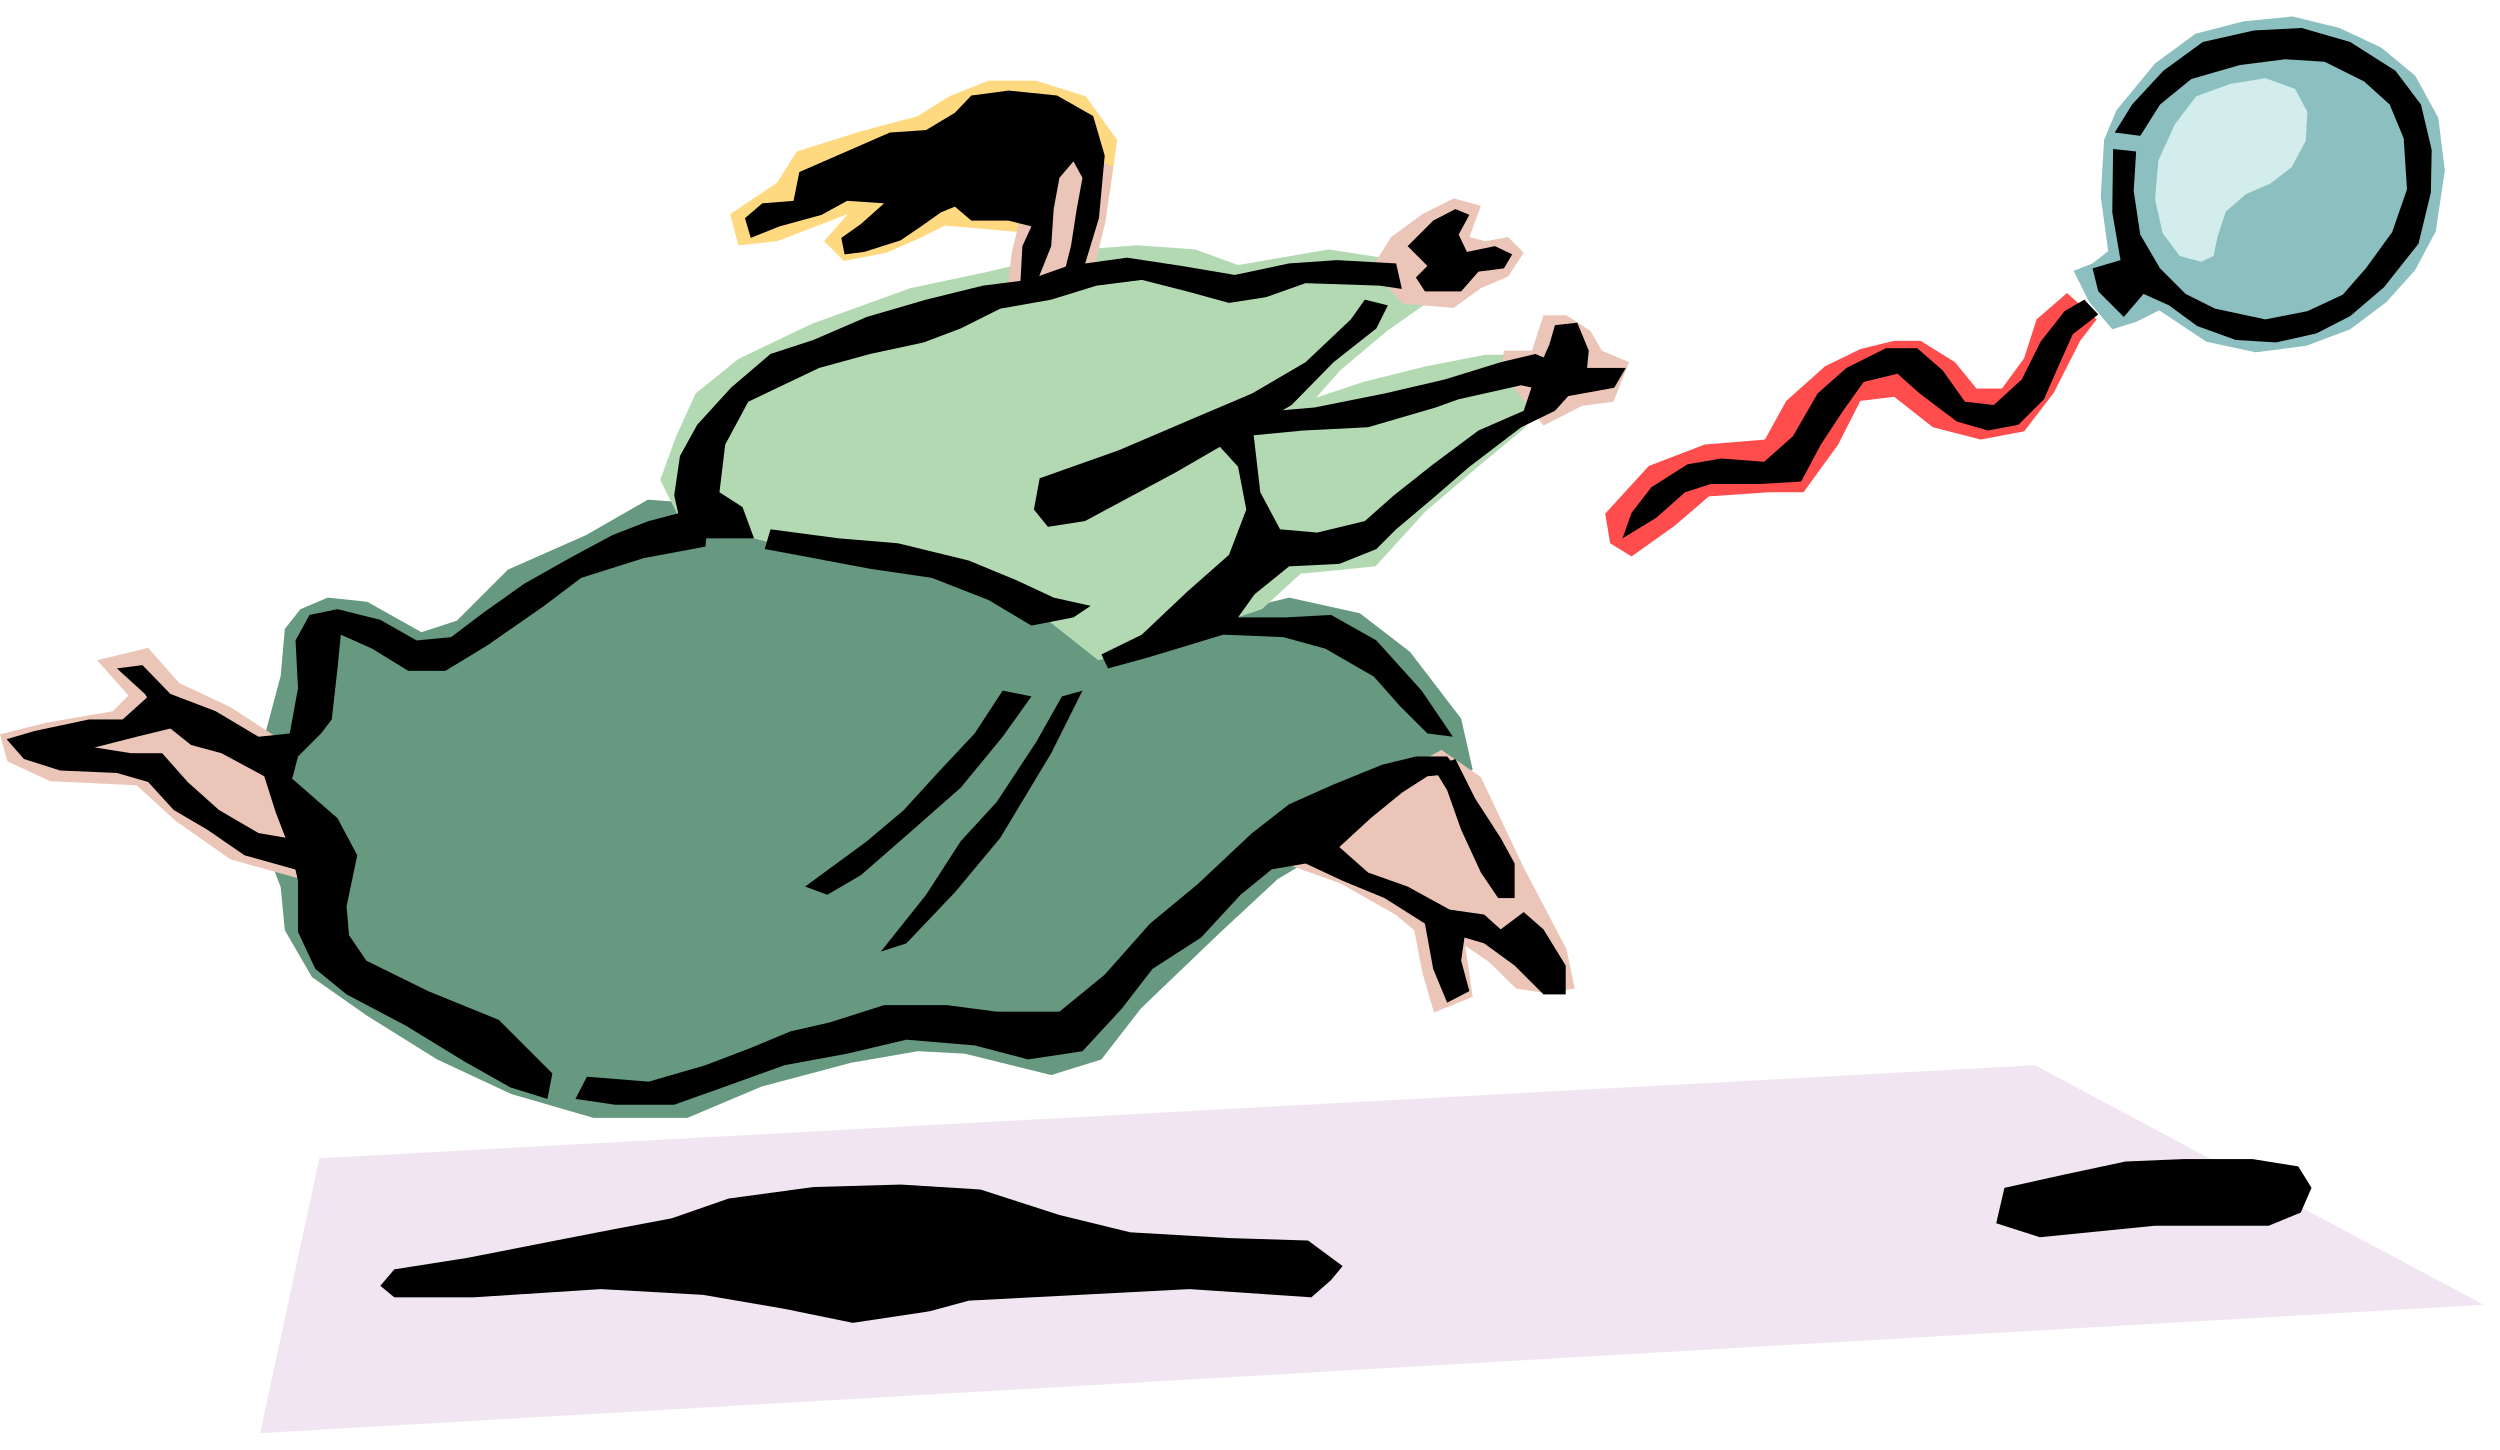 <svg xmlns="http://www.w3.org/2000/svg" width="481.109" height="278.97" fill-rule="evenodd" stroke-linecap="round" preserveAspectRatio="none" viewBox="0 0 3037 1761"><style>.pen1{stroke:none}.brush8{fill:#000}</style><path d="m316 1741 2701-156-545-291-2084 113-72 334z" class="pen1" style="fill:#f2e5f2"/><path d="m2511 356-37 32-15 47-27 37h-31l-26-32-42-26h-32l-41 10-43 21-47 42-26 47-73 6-68 26-53 58 6 36 26 16 52-37 42-36 73-5h42l42-58 27-53 41-5 47 37 58 15 53-10 36-47 32-63 20-26-36-32z" class="pen1" style="fill:#ff4d4d"/><path d="m332 1054 9 24 5 52 33 57 67 47 85 53 90 42 100 29h114l90-38 109-29 81-14 57 3 105 26 61-19 48-62 95-91 71-66 104-62 133-71-14-62-62-81-61-47-86-19-137 33-86 5-71-43-166-71-133-24-119-14-67-5-75 43-95 42-62 62-43 14-66-37-48-5-33 14-19 24-5 57-19 71-5 81 15 81z" class="pen1" style="fill:#66997f"/><path d="m826 631-24-48 19-52 24-53 52-42 90-43 119-43 90-19 119-28 66-5 71 5 52 19 110-19 90 14 28 52-47 33-57 48-29 33 57-19 76-19 72-14h57l23 47-33 43-52 43-67 57-61 67-91 9-47 43-128 43-71 19-67-53-166-61-166-29-109-28z" class="pen1" style="fill:#b3d9b3"/><path d="m1348 236 9-66-38-53-61-19h-57l-48 19-38 24-71 19-76 24-24 38-57 38 10 38 47-5 86-33-29 33 24 24 52-10 43-19 28-14 114 10 5-110 81 62z" class="pen1" style="fill:#ffd97f"/><path d="m346 902-66-43-62-29-38-43-62 15 38 43-19 19-81 14-56 14 9 33 52 24 105 5 47 43 67 47 104 29-38-171zm1201 142 81 29 67 38 23 19 10 52 14 48 47-19-9-62 28 19 34 33 33 5 38-5-10-48-52-99-52-110-48-33-104 57-100 76zm-323-694 5-43 14-57 34-66 47 5 28 14-9 66-14 57-105 24zm599 100 4-24h34l14-43h28l29 19 14 24 33 14-19 48-38 5-47 24-52-67zm-157-124 24-38 38-28 38-19 33 9-14 38 19 5 28-5 19 19-19 29-33 14-33 24-62-5-38-43z" class="pen1" style="fill:#ebc5b8"/><path d="m2571 134 47-57 49-36 58-15 60-6 57 14 51 24 41 34 28 51 8 64-11 74-25 47-35 39-44 33-53 20-62 8-60-13-57-38-28 14-29 9-28-33-19-38 23-9 19-15-9-66 4-69 15-36z" class="pen1" style="fill:#8cbfbf"/><path d="m2595 184-3 48 8 53 24 41 31 31 36 18 61 13 51-10 43-20 28-32 32-44 18-52-4-62-17-41-31-28-48-24-48-3-55 7-59 17-38 31-24 38-31-4 21-34 38-41 48-35 62-14 58-3 59 17 55 35 31 41 13 55-1 52-15 62-42 53-41 35-41 21-49 11-49-3-47-17-34-25-31-14-24 28-31-31-7-28 34-10-10-58 1-77 28 3zm-613 439 24-31 44-28 41-7 52 4 35-31 30-52 35-31 48-24h38l31 27 27 38 35 4 34-31 23-46 29-37 24-14 17 18-31 24-17 38-18 41-31 31-37 7-38-11-45-34-27-24-41 10-25 35-27 41-24 45-52 3h-58l-31 10-35 31-41 25 11-31zm-468-121 83-7 85-17 73-17 68-21 42-10 41 17h69l-14 24-55 10-58-13-76 17-28 10-82 24-79 4-73 7 4-28z" class="pen1 brush8"/><path d="m1263 581 96-34 96-41 66-28 65-38 55-52 17-24 28 7-14 28-52 41-51 52-65 38-76 44-110 59-45 7-17-21 7-38z" class="pen1 brush8"/><path d="m1473 533 31 34 10 52-21 55-51 45-55 52-49 24 8 17 51-14 89-27 73 3 51 14 59 34 31 35 34 34 31 4-38-56-55-61-55-31-55 3h-58l20-28 42-34 61-3 45-18 24-24 45-38 44-38 63-48 41-20 38-42 3-31-14-34-27 3-7 24-17 38-14 42-55 24-55 41-48 38-35 31-58 14-45-4-24-45-10-86-48 21zm378 575-28 21-20-18-42-6-51-28-48-17-35-31 38-35 38-31 31-20 41-4-17-20h-38l-41 10-59 24-54 24-45 35-66 62-58 48-55 62-55 45h-76l-61-8h-76l-66 21-48 11-48 20-55 21-69 20-75-6-14 27 48 7h72l59-21 75-27 76-14 72-17 83 7 65 17 66-10 48-52 37-48 59-38 48-52 38-31 41-7 45 21 51 21 49 31 10 55 17 41 27-14-10-37 4-28 24 7 37 27 35 35h27v-35l-27-44-24-21zm-633-269-34 52-45 48-41 45-45 38-75 55 27 10 41-24 55-48 66-58 51-62 35-49-35-7zm72 7-31 55-48 73-44 48-42 65-55 69 31-10 59-62 55-66 62-103 38-76-25 7z" class="pen1 brush8"/><path d="m1768 922 24 48 31 48 17 31v42h-20l-21-31-24-52-17-48-17-28 27-10zM936 643l83 11 72 6 86 21 58 24 45 21 45 10-21 14-51 10-52-31-69-27-75-11-90-17-38-7 7-24zm774-344 31-31 27-14 17 7-13 24 10 21 34-7 21 10-10 17-31 4-21 24h-44l-11-17 14-14-24-24zm-399 45 24-79 7-76-14-48-44-25-59-6-45 6-20 21-35 21-44 3-55 24-55 24-7 35-38 3-21 18 7 24 35-14 51-14 31-17 45 3-28 25-24 17 4 20 24-3 44-14 25-17 24-17 17-7 20 17h45l28 7-11 24-3 55 20-10 18-45 3-45 7-38 17-20 11 20-7 38-7 45-14 55 24-10z" class="pen1 brush8"/><path d="m1696 320-72-4-58 4-66 14-65-11-66-10-72 10-48 17-55 7-69 17-72 21-65 28-52 17-48 41-41 45-21 38-7 48 14 62 24-10h59l-14-38-28-18 7-58 28-52 86-41 62-17 65-14 45-17 48-24 62-11 55-17 55-7 55 14 51 14 45-7 48-17 90 3 27 4-7-31z" class="pen1 brush8"/><path d="m826 623-38 10-44 17-52 28-55 31-48 34-41 31-42 4-44-25-52-13-34 7-17 31 3 58-10 55-38 4-52-31-55-21-34-35-31 4 34 31 21 34 35 28 37 10 52 28 14 44 20 52 7 31v62l21 45 38 31 72 38 72 44 55 31 45 14 6-31-65-65-86-35-75-37-21-31-3-35 13-62-24-45-31-27-24-21 7-27 28-28 13-17 7-62 4-41 38 17 44 27h45l51-31 69-48 45-34 76-24 75-14 4-45-35 4zm-347 919 89-14 107-21 72-14 69-13 69-24 103-14 106-3 97 6 96 31 86 21 120 7 96 3 42 31-14 17-24 21-148-10-134 7-134 7-48 13-93 14-83-17-99-17-124-7-155 10h-96l-17-14 17-20z" class="pen1 brush8"/><path d="m372 1022-58-10-48-28-38-34-31-35h-38l-44-7 51-13 45-11-31-38-31 28h-41l-66 14-34 10 21 24 44 14 69 3 38 11 31 34 41 24 45 31 75 21v-38zm2063 421 72-16 75-16 72-3h82l56 9 16 26-13 30-39 16h-138l-140 14-53-17 10-43z" class="pen1 brush8"/><path d="m2709 102-41 15-26 34-20 44-4 47 9 41 21 28 26 7 15-7 5-24 10-30 24-21 30-13 26-20 17-32 2-35-15-28-36-13-43 7z" class="pen1" style="fill:#d3eded"/></svg>
